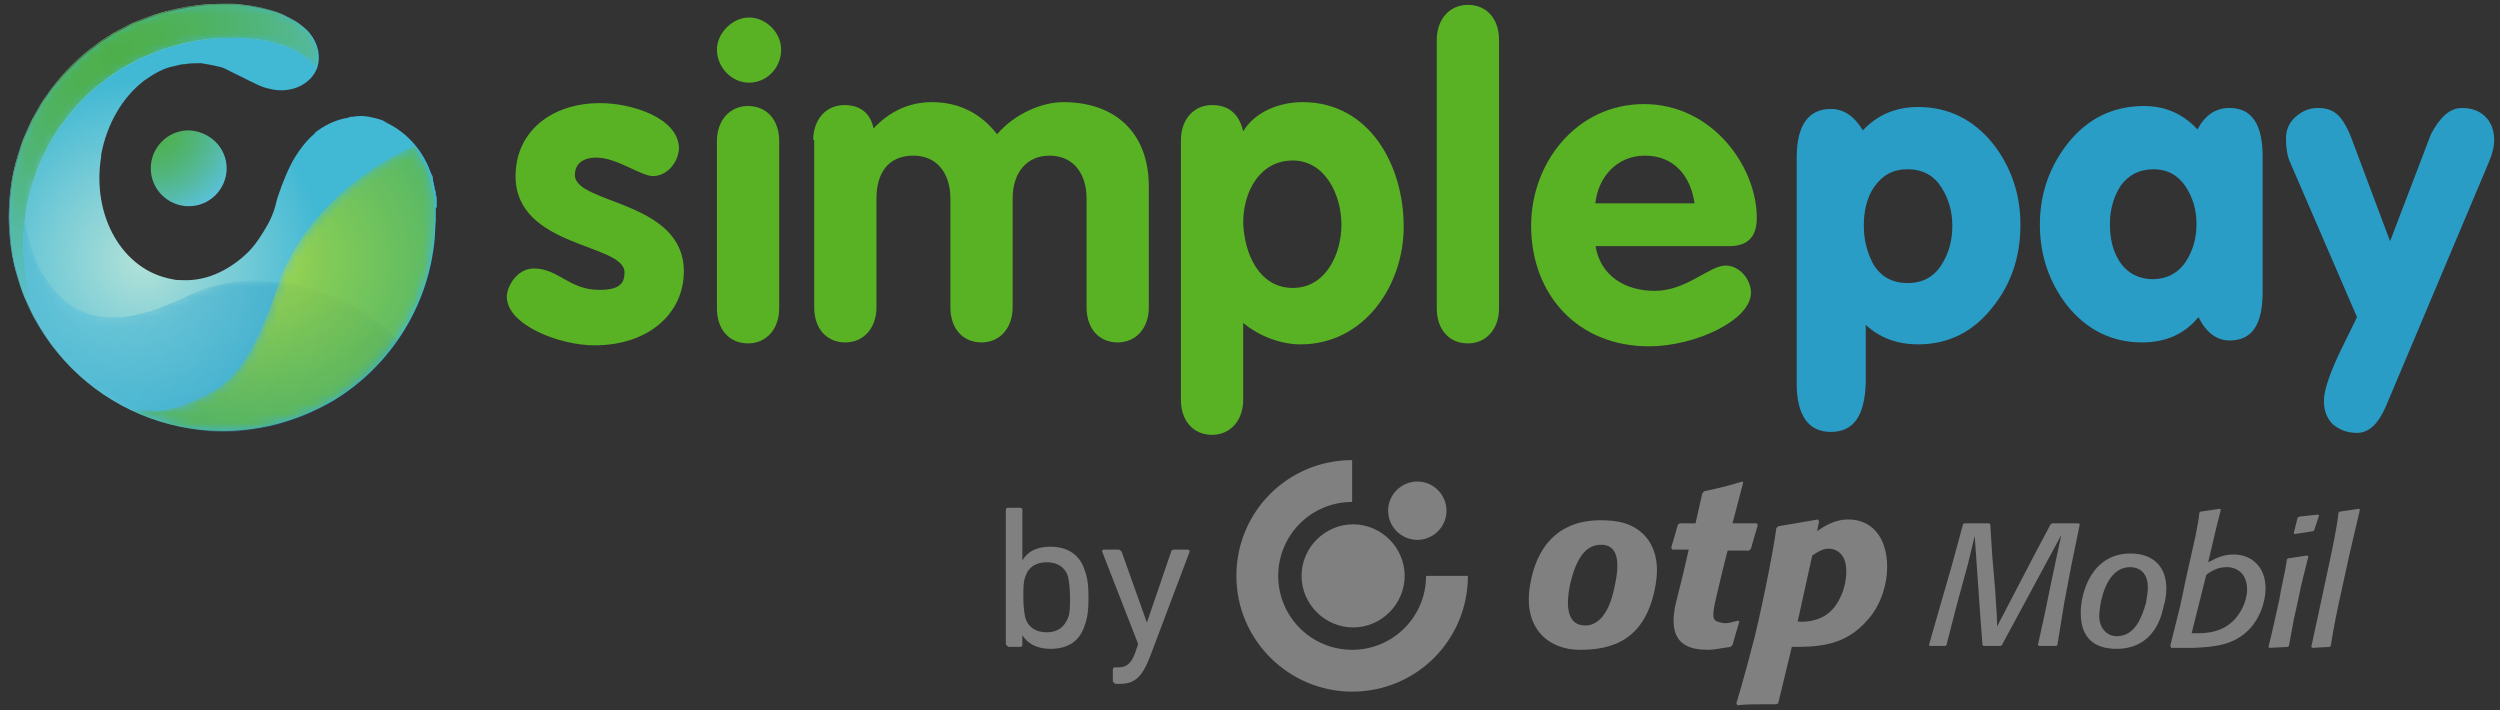 <svg width="257" height="73" viewBox="0 0 257 73" fill="none" xmlns="http://www.w3.org/2000/svg">
<rect x="0" y="0" width="257" height="73" fill="#333333" stroke="none"/>
<path d="M67.1 18.1C65.9 18.1 63.4 16.2 61.3 16.2C60.1 16.2 59.1 16.7 59.1 18C59.1 21 70.3 20.6 70.3 27.9C70.3 32.2 66.7 35.5 61.1 35.5C57.5 35.5 52.1 33.4 52.1 30.5C52.1 29.5 53.1 27.6 54.9 27.6C57.4 27.6 58.5 29.8 61.6 29.8C63.6 29.8 64.2 29.2 64.2 28C64.2 25 53 25.5 53 18.1C53 13.6 56.6 10.6 61.7 10.6C64.9 10.6 69.8 12.1 69.8 15.3C69.7 16.7 68.6 18.1 67.1 18.1Z" fill="#59B224"/>
<path d="M80.3 5.1C80.3 7 78.8 8.5 77 8.5C75.2 8.5 73.7 6.9 73.7 5.1C73.7 3.4 75.3 1.8 77 1.8C78.7 1.8 80.3 3.3 80.3 5.1ZM73.7 14.5C73.7 12.4 75 10.9 76.9 10.9C78.8 10.9 80.1 12.3 80.1 14.5V31.7C80.1 33.8 78.8 35.3 76.9 35.3C75 35.3 73.7 33.9 73.7 31.7V14.5Z" fill="#59B224"/>
<path d="M83.6 14.4C83.6 12.3 84.9 10.8 86.8 10.8C88.5 10.8 89.5 11.7 89.8 13.2C91.4 11.5 93.4 10.5 95.8 10.5C98.5 10.5 100.8 11.6 102.5 13.8C104.3 11.7 107.1 10.5 109.3 10.5C114.5 10.5 118.1 13.5 118.1 19.2V31.6C118.1 33.7 116.8 35.2 114.9 35.2C113 35.2 111.7 33.8 111.7 31.6V20.4C111.7 17.8 110.3 16 107.9 16C105.5 16 104.1 17.8 104.1 20.4V31.6C104.1 33.7 102.8 35.2 100.9 35.2C99 35.2 97.7 33.8 97.7 31.6V20.4C97.7 17.8 96.3 16 93.9 16C91.3 16 90.1 17.8 90.1 20.4V31.6C90.1 33.7 88.8 35.2 86.9 35.2C85 35.2 83.7 33.8 83.7 31.6V14.4H83.6Z" fill="#59B224"/>
<path d="M121.4 14.4C121.4 12.3 122.7 10.8 124.6 10.8C126.4 10.8 127.4 11.8 127.8 13.5C129 11.5 131.5 10.5 133.9 10.5C140.8 10.5 144.3 17 144.3 23.3C144.3 29.4 140.2 35.4 133.7 35.4C131.7 35.4 129.5 34.6 127.8 33.2V41.1C127.8 43.2 126.5 44.7 124.6 44.7C122.7 44.7 121.4 43.3 121.4 41.1V14.4ZM132.9 29.6C136.3 29.6 137.9 26.1 137.9 23.1C137.9 20 136.2 16.5 132.9 16.5C129.5 16.5 127.8 19.7 127.8 22.9C127.9 26 129.4 29.6 132.9 29.6Z" fill="#59B224"/>
<path d="M147.7 4.1C147.7 2 149 0.5 150.9 0.5C152.8 0.5 154.1 1.9 154.1 4.1V31.7C154.1 33.8 152.8 35.3 150.9 35.3C149 35.3 147.7 33.9 147.7 31.7V4.1Z" fill="#59B224"/>
<path d="M164 25.2C164.5 28.4 167.1 29.9 170.1 29.9C173.4 29.9 175.7 27.3 177.4 27.3C178.8 27.3 180 28.7 180 30.1C180 32.9 174.3 35.6 169.5 35.6C162.2 35.6 157.4 30.3 157.4 23.2C157.4 16.7 162.1 10.7 169 10.7C176 10.7 180.6 17.1 180.6 22.4C180.6 24.3 179.7 25.3 177.8 25.3H164V25.2ZM174.2 20.9C173.8 18.1 172.1 16 169.1 16C166.2 16 164.3 18.2 164 20.9H174.2Z" fill="#59B224"/>
<path d="M188.2 44.4C185.9 44.4 184.7 42.7 184.7 39.4V16.2C184.7 12.9 185.9 11.2 188.2 11.2C189.5 11.2 190.6 11.9 191.5 13.4C193 11.8 194.9 11 197.2 11C200.3 11 202.9 12.3 204.9 14.8C206.7 17.1 207.7 19.9 207.7 23.1C207.7 26.3 206.8 29.1 204.9 31.5C202.9 34.1 200.3 35.4 197.2 35.4C195 35.4 193.2 34.7 191.8 33.4V39.3C191.7 42.7 190.6 44.4 188.2 44.4ZM191.6 23.2C191.6 24.8 192 26.1 192.6 27.2C193.4 28.5 194.6 29.1 196.1 29.1C197.6 29.1 198.8 28.5 199.6 27.2C200.3 26.1 200.7 24.8 200.7 23.2C200.7 21.7 200.3 20.4 199.6 19.3C198.8 18 197.6 17.4 196.1 17.4C194.6 17.4 193.5 18 192.6 19.3C191.9 20.4 191.6 21.7 191.6 23.2Z" fill="#2A9DC6"/>
<path d="M226 32.6C224.6 34.3 222.7 35.2 220.2 35.2C217.1 35.2 214.5 33.9 212.5 31.4C210.7 29.1 209.7 26.3 209.7 23.1C209.7 19.9 210.7 17.1 212.6 14.7C214.6 12.2 217.2 10.9 220.4 10.9C222.6 10.9 224.4 11.7 225.9 13.3C226.7 11.8 227.8 11.1 229.2 11.1C231.5 11.1 232.6 12.8 232.6 16.1V30C232.6 33.4 231.5 35 229.2 35C227.9 35 226.8 34.2 226 32.6ZM216.9 23C216.9 24.6 217.2 25.8 217.9 26.9C218.7 28.1 219.9 28.7 221.3 28.7C222.7 28.7 223.9 28.1 224.7 26.9C225.4 25.8 225.8 24.6 225.8 23C225.8 21.5 225.4 20.3 224.7 19.2C223.9 18 222.8 17.4 221.4 17.4C219.9 17.4 218.8 18 218 19.1C217.3 20.2 216.9 21.5 216.9 23Z" fill="#2A9DC6"/>
<path d="M253.1 11.1C254.1 11.1 254.9 11.4 255.5 12C256.1 12.6 256.4 13.4 256.4 14.4C256.4 15.1 256.2 15.9 255.8 16.8L245.3 41.7C244.5 43.6 243.5 44.5 242.3 44.5C241.3 44.5 240.5 44.2 239.8 43.6C239.2 43 238.9 42.2 238.9 41.2C238.9 40.2 239.4 38.7 240.3 36.7C241 35.3 241.6 34 242.3 32.6L235.3 16.4C235.1 15.8 235 15.1 235 14.2C235 13.4 235.3 12.6 236 12C236.7 11.4 237.4 11.1 238.3 11.1C239.3 11.1 240 11.4 240.6 12.1C241 12.6 241.4 13.3 241.8 14.4L245.7 24.8L249.9 13.8C250.8 12.1 251.8 11.1 253.1 11.1Z" fill="#2A9DC6"/>
<path d="M170.2 60.1C169.2 66 165.5 66.8 162.4 66.8C159.3 66.8 156.5 64.7 157.3 60.1C157.9 56.5 160 53.2 165.2 53.5C168.8 53.6 170.9 56.1 170.2 60.1ZM164.6 56C163.5 56 162.2 56.6 161.4 60.1C160.6 64 162.2 64.3 163 64.3C163.7 64.3 165.3 63.9 166 60.2C166.6 57.5 166.2 56 164.6 56Z" fill="#808080"/>
<path d="M178.1 66.3L177.9 66.5C177.1 66.6 176.2 66.8 175.7 66.8C173.9 66.8 171.2 66.5 172.3 61.9C173.1 58.8 173.6 56.5 173.6 56.5H171.9L171.8 56.3L172.5 53.9L172.7 53.8H174.3L175 50.7L175.2 50.5C177 50.1 177.5 50 179.1 49.5L179.2 49.6L178.1 53.8H180.6L180.7 54C180.4 55 180.3 55.3 180 56.4L179.8 56.6H177.6C177.6 56.6 177.1 58.5 176.5 61.1C175.8 63.9 176.2 63.8 176.9 64C177.5 64.2 178.2 63.9 178.7 63.8L178.8 63.9L178.1 66.3Z" fill="#808080"/>
<path d="M186.8 54.6C187.4 54.2 188.5 53.4 190 53.4C192.4 53.4 194 55.2 194 58.3C194 60 193.4 62.1 192.1 63.6C189.7 66.5 186.7 66.5 184.2 66.5L182.8 72.3L182.6 72.4C182 72.4 181.5 72.4 181 72.4C180.2 72.4 179.5 72.4 178.6 72.5L178.5 72.3C178.5 72.3 179.3 69.7 180.4 65.4C181.5 60.8 182.5 55.4 182.6 54.3L182.8 54.1L186.9 53.4L187 53.6L186.8 54.6ZM184.8 63.9C185.9 64 187.2 63.7 188 63C189 62.2 189.8 60.5 189.8 58.7C189.8 56.7 188.5 56.4 188 56.4C187.3 56.4 186.8 56.8 186.3 57.1L184.8 63.9Z" fill="#808080"/>
<path fill-rule="evenodd" clip-rule="evenodd" d="M127.1 59.2C127.1 52.6 132.4 47.3 139 47.3V51.6C134.8 51.6 131.4 55 131.4 59.2C131.4 63.4 134.8 66.8 139 66.8C143.2 66.8 146.6 63.4 146.6 59.2H150.9C150.9 65.8 145.6 71.1 139 71.1C132.5 71.1 127.1 65.8 127.1 59.2Z" fill="#808080"/>
<path d="M142.7 52.5C142.7 50.8 144.1 49.5 145.7 49.5C147.4 49.5 148.7 50.9 148.7 52.5C148.7 54.2 147.3 55.5 145.7 55.5C144.1 55.5 142.7 54.2 142.7 52.5Z" fill="#808080"/>
<path d="M133.8 59.2C133.8 56.3 136.2 53.9 139.1 53.9C142 53.9 144.4 56.3 144.4 59.2C144.4 62.1 142 64.5 139.1 64.5C136.2 64.5 133.8 62.1 133.8 59.2Z" fill="#808080"/>
<path d="M211.5 66.3L211.4 66.4H209.6L209.5 66.3L210.2 63.1L210.9 59.7L211.9 55L207.8 62.6L205.8 66.3L205.7 66.4H203.9L203.8 66.3L203.6 63.7L203 55.1L202.3 58L201.1 62.4L200.1 66.3L200 66.4H198.4L198.3 66.3L199.3 62.8L200.6 58.3L201.8 53.9L201.9 53.8H204.5L204.6 53.9L204.8 57.1L205.1 60.6C205.2 62.5 205.3 62.9 205.3 64.4L209 57.3L210.8 53.9L211 53.8H213.7L213.8 53.9L212.9 58.3L212.2 62L211.5 66.3Z" fill="#808080"/>
<path d="M217.6 66.7C215.2 66.7 213.9 65.5 213.9 63C213.9 60.8 215.1 56.9 219 56.9C221.3 56.9 222.7 58.2 222.7 60.5C222.7 61.1 222.6 61.8 222.4 62.4C222.1 64 221 66.7 217.6 66.7ZM220.8 60.4C220.8 58.6 219.6 58.3 219 58.3C216.2 58.3 215.8 62.7 215.8 63.3C215.8 64.7 216.7 65.4 217.6 65.4C219.5 65.4 220.2 63.4 220.6 62C220.7 61.4 220.8 60.9 220.8 60.4Z" fill="#808080"/>
<path d="M223.1 66.4L224.1 62.4L224.8 59.1C225.1 57.8 225.4 56.4 225.7 55.1C225.9 54 226 53.6 226.1 52.7L226.2 52.6L228.2 52.3L228.3 52.4L227.8 54.4L227 57.8C227.8 57.4 228.5 57 229.6 57C231.4 57 232.9 58.2 232.9 60.5C232.9 61.4 232.6 63.1 231.4 64.5C229.8 66.3 227.8 66.5 225.5 66.6H224.5H223.2L223.1 66.4ZM225.3 65.1H225.6C226.5 65.1 227.8 65.1 229 64.3C230.3 63.4 231 61.8 231 60.6C231 59 230 58.3 228.9 58.3C228 58.3 227.3 58.7 226.8 59.1L225.3 65.1Z" fill="#808080"/>
<path d="M235.3 66.4L235.2 66.5L233.3 66.6L233.2 66.5C233.7 64.5 233.8 63.9 234.3 61.7L234.5 60.6C234.8 59.1 234.9 58.8 235.1 57.5L235.2 57.4L237.2 57.1L237.3 57.2C236.9 58.9 236.7 59.4 236.2 61.9L235.8 63.7L235.3 66.4ZM237.9 54.5L237.8 54.6L235.9 54.9L235.8 54.8L236.2 53.2L236.4 53.1L238.3 52.9L238.4 53L237.9 54.5Z" fill="#808080"/>
<path d="M240.8 60.3C240.1 63.5 240 64 239.6 66.4L239.5 66.5L237.7 66.6L237.6 66.5L238.4 62.8L239.3 58.6C239.7 56.7 240.2 54.5 240.4 52.7L240.5 52.6L242.5 52.3L242.6 52.4L241.5 57.1L240.8 60.3Z" fill="#808080"/>
<path d="M103.6 66.4C103.5 66.4 103.4 66.3 103.4 66.2V52.4C103.4 52.3 103.5 52.2 103.6 52.2H104.9C105 52.2 105.1 52.3 105.1 52.4V57.6C105.6 56.8 106.4 56.2 108 56.2C109.7 56.2 111 57 111.5 58.6C111.8 59.4 111.9 60.2 111.9 61.4C111.9 62.7 111.8 63.5 111.5 64.3C111 65.9 109.8 66.7 108 66.7C106.5 66.7 105.6 66.1 105.1 65.3V66.3C105.1 66.4 105 66.5 104.9 66.5H103.6V66.4ZM109.8 63.5C110 63 110 62.3 110 61.4C110 60.5 109.9 59.8 109.8 59.3C109.5 58.3 108.7 57.8 107.6 57.8C106.5 57.8 105.7 58.3 105.4 59.3C105.2 59.8 105.2 60.4 105.2 61.4C105.2 62.4 105.3 63 105.4 63.5C105.7 64.5 106.5 65 107.6 65C108.7 65 109.4 64.5 109.8 63.5Z" fill="#808080"/>
<path d="M114.6 70.2C114.5 70.2 114.4 70.1 114.4 70V68.8C114.4 68.7 114.5 68.6 114.6 68.6H115C115.8 68.6 116.3 68.2 116.7 67.1L117 66.2L113.3 56.7C113.3 56.6 113.3 56.5 113.5 56.5H115C115.1 56.5 115.2 56.6 115.3 56.7L117.9 64L120.4 56.7C120.4 56.6 120.5 56.5 120.7 56.5H122.1C122.2 56.5 122.3 56.6 122.3 56.7L118.3 67.3C117.4 69.7 116.6 70.3 115.1 70.3H114.6V70.2Z" fill="#808080"/>
<path d="M23.3 17.3C23.3 19.4 21.6 21.2 19.4 21.2C17.3 21.2 15.5 19.5 15.5 17.3C15.5 15.2 17.2 13.4 19.4 13.4C21.6 13.5 23.3 15.2 23.3 17.3Z" fill="url(#paint0_radial)"/>
<path d="M44.9 21.2C44.9 21 44.9 20.8 44.9 20.6C44.9 20.4 44.9 20.2 44.8 20V19.9C44.8 19.8 44.8 19.6 44.7 19.5V19.4C44.7 19.2 44.6 19.1 44.6 18.9V18.8C44.5 18.6 44.5 18.5 44.5 18.3C44.5 18.1 44.4 18 44.3 17.8C43.5 15.5 41.9 13.7 39.9 12.7C39.9 12.7 39.8 12.7 39.8 12.6H39.7C39.7 12.6 39.6 12.6 39.6 12.5C39.5 12.5 39.4 12.4 39.4 12.4C39.4 12.4 39.4 12.4 39.3 12.4C39.3 12.4 39.3 12.4 39.4 12.4C38.9 12.2 38.4 12.1 37.9 12C37.4 11.9 36.8 11.9 36.3 12H36.4H36.3H36.2C36.1 12 35.9 12 35.8 12.1C34.5 12.3 33.3 12.9 32.3 13.7H32.4C32.4 13.7 31.4 14.4 30.3 16.2C29.7 17.2 29.1 18.6 28.5 20.4C28.5 20.5 28.4 20.7 28.4 20.8C28.1 22.1 27.6 23 27.1 23.8C26.5 24.8 25.9 25.6 25.1 26.3C23.3 27.9 21.1 28.9 18.8 28.8C18.4 28.8 18.1 28.8 17.7 28.7C12.6 27.8 9.4 22.2 10.4 16.1C10.4 16 10.4 16 10.4 15.9C11 12.7 12.6 10 14.8 8.3C15.8 7.6 16.8 7 17.9 6.8C18.3 6.7 18.6 6.6 19 6.6C19.5 6.5 20 6.5 20.4 6.5C20.5 6.5 20.6 6.5 20.7 6.5C21.3 6.6 21.9 6.7 22.7 6.9C23.1 7 23.4 7.2 23.8 7.4C25.3 8.1 26.3 8.7 27.2 9C27.3 9 27.5 9.1 27.6 9.1C29.7 9.7 31.9 8.8 32.6 7C33 5.8 32.7 4.5 31.9 3.5C31.6 3.1 31.2 2.8 30.8 2.5C30.4 2.2 29.8 1.9 29.2 1.6C27.1 0.7 25.1 0.6 24.2 0.5C23.8 0.5 23.4 0.5 22.9 0.5C19.7 0.5 16.7 1.2 13.9 2.4C6.3 5.8 1 13.5 1 22.4C1 34.5 10.8 44.3 22.9 44.3C27.1 44.3 31 43.1 34.4 41.1C40.1 37.6 44.1 31.5 44.7 24.4C44.7 24 44.8 22.8 44.8 22.6C44.8 22.5 44.8 22.5 44.8 22.4C44.8 22.3 44.8 22.1 44.8 22C44.8 21.9 44.8 21.9 44.8 21.8C44.8 21.7 44.8 21.5 44.8 21.4C44.9 21.3 44.9 21.3 44.9 21.2Z" fill="url(#paint1_radial)"/>
<path d="M3.7 13.5C4.6 11 5.9 8.8 7.4 7C6.9 7.5 6.4 8 5.9 8.5C2.8 12.3 1 17.1 1 22.4C1 23.3 1.1 24.2 1.2 25.1C1.4 23.7 1.8 22.2 2.5 20.7C2.4 18.4 2.8 15.9 3.7 13.5Z" fill="url(#paint2_radial)"/>
<mask id="mask0" mask-type="alpha" maskUnits="userSpaceOnUse" x="0" y="7" width="41" height="38">
<path d="M20.2 44.1C16.4 43.5 12.8 42 9.7 39.8C12.7 42.1 16.3 43.6 20.2 44.1Z" fill="url(#paint3_linear)"/>
<path d="M6.7 31.1C7.3 31.5 7.9 31.8 8.5 32.1C6.5 31.2 5 29.6 3.9 27.4C4.2 28.2 4.7 28.9 5.3 29.6C5.7 30.1 6.1 30.6 6.7 31.1Z" fill="url(#paint4_linear)"/>
<path d="M6.7 31.1C7.3 31.5 7.9 31.8 8.5 32.1C6.5 31.2 5 29.6 3.9 27.4C4.2 28.2 4.7 28.9 5.3 29.6C5.7 30.1 6.1 30.6 6.7 31.1Z" fill="url(#paint5_linear)"/>
<path d="M8.5 32C8.7 32.1 8.9 32.2 9.1 32.3C8.9 32.2 8.7 32.1 8.5 32Z" fill="url(#paint6_linear)"/>
<path d="M19.6 30.3C25.9 27.4 35.5 29.2 40.9 34.8C35.5 29.3 25.8 27.2 19.6 30.3Z" fill="url(#paint7_linear)"/>
<path d="M19.6 30.3C14.3 32.8 11.8 33 9.1 32.3C11.3 33.1 13.3 33.6 19.6 30.3Z" fill="url(#paint8_linear)"/>
<path d="M19.6 30.3C14.3 32.8 11.8 33 9.1 32.3C11.3 33.1 13.3 33.6 19.6 30.3Z" fill="url(#paint9_linear)"/>
<path d="M19.6 30.3C13.3 33.5 11.3 33 9.1 32.3C8.9 32.2 8.7 32.1 8.5 32C7.9 31.8 7.3 31.5 6.7 31C6.2 30.6 5.7 30 5.3 29.5C4.7 28.8 4.3 28.1 3.9 27.3C3 25.4 2.5 23.1 2.4 20.6C1.7 22.1 1.2 23.6 1.1 25C1.8 31 5 36.3 9.7 39.8C12.8 42 16.5 43.5 20.2 44.1C21.1 44.2 21.9 44.3 22.8 44.3C27 44.3 30.9 43.1 34.3 41.1C36.9 39.5 39.1 37.4 40.8 34.9C35.5 29.3 25.9 27.4 19.6 30.3Z" fill="url(#paint10_linear)"/>
<path d="M3.7 13.5C4.6 11 5.9 8.8 7.4 7C6.9 7.5 6.4 8 5.9 8.5C2.8 12.3 1 17.1 1 22.4C1 23.3 1.1 24.2 1.2 25.1C1.4 23.7 1.8 22.2 2.5 20.7C2.4 18.4 2.8 15.9 3.7 13.5Z" fill="url(#paint11_linear)"/>
<path d="M19.6 30.3C13.3 33.5 11.3 33 9.1 32.3C8.9 32.2 8.7 32.1 8.5 32C7.9 31.8 7.3 31.5 6.7 31C6.2 30.6 5.7 30 5.3 29.5C4.7 28.8 4.3 28.1 3.9 27.3C3 25.4 2.5 23.1 2.4 20.6C2.4 18.3 2.8 15.9 3.6 13.5C4.5 11 5.8 8.8 7.3 7C6.8 7.5 6.3 8 5.8 8.5C2.7 12.3 0.9 17.1 0.9 22.4C0.9 23.3 1 24.2 1.1 25.1C1.8 31.1 5 36.4 9.7 39.9C12.8 42.1 16.5 43.6 20.2 44.2C21.1 44.3 21.9 44.4 22.8 44.4C27 44.4 30.9 43.2 34.3 41.2C36.9 39.6 39.1 37.5 40.8 35C35.5 29.3 25.9 27.4 19.6 30.3Z" fill="url(#paint12_linear)"/>
</mask>
<g mask="url(#mask0)">
<g opacity="0.7">
<path opacity="0.7" d="M20.2 44.1C16.4 43.5 12.8 42 9.7 39.8C12.7 42.1 16.3 43.6 20.2 44.1Z" fill="url(#paint13_radial)"/>
<path opacity="0.7" d="M6.7 31.1C7.3 31.5 7.9 31.8 8.5 32.1C6.5 31.2 5 29.6 3.9 27.4C4.2 28.2 4.7 28.9 5.3 29.6C5.7 30.1 6.1 30.6 6.7 31.1Z" fill="url(#paint14_radial)"/>
<path opacity="0.7" d="M6.7 31.1C7.3 31.5 7.9 31.8 8.5 32.1C6.5 31.2 5 29.6 3.9 27.4C4.2 28.2 4.7 28.9 5.3 29.6C5.7 30.1 6.1 30.6 6.7 31.1Z" fill="url(#paint15_radial)"/>
<path opacity="0.7" d="M8.5 32C8.7 32.1 8.9 32.2 9.1 32.3C8.9 32.2 8.7 32.1 8.5 32Z" fill="url(#paint16_radial)"/>
<path opacity="0.7" d="M19.6 30.3C25.9 27.4 35.5 29.2 40.9 34.8C35.5 29.3 25.8 27.2 19.6 30.3Z" fill="url(#paint17_radial)"/>
<path opacity="0.7" d="M19.6 30.3C14.3 32.8 11.8 33 9.1 32.3C11.3 33.1 13.3 33.6 19.6 30.3Z" fill="url(#paint18_radial)"/>
<path opacity="0.7" d="M19.6 30.3C14.3 32.8 11.8 33 9.1 32.3C11.3 33.1 13.3 33.6 19.6 30.3Z" fill="url(#paint19_radial)"/>
<path opacity="0.7" d="M19.6 30.3C13.3 33.5 11.3 33 9.1 32.3C8.9 32.2 8.7 32.1 8.5 32C7.9 31.8 7.3 31.5 6.7 31C6.2 30.6 5.7 30 5.3 29.5C4.7 28.8 4.3 28.1 3.9 27.3C3 25.4 2.5 23.1 2.4 20.6C1.7 22.1 1.2 23.6 1.1 25C1.8 31 5 36.3 9.7 39.8C12.8 42 16.5 43.5 20.2 44.1C21.1 44.2 21.9 44.3 22.8 44.3C27 44.3 30.9 43.1 34.3 41.1C36.9 39.5 39.1 37.4 40.8 34.9C35.5 29.3 25.9 27.4 19.6 30.3Z" fill="url(#paint20_radial)"/>
<path opacity="0.7" d="M3.7 13.5C4.6 11 5.9 8.8 7.4 7C6.9 7.5 6.4 8 5.9 8.5C2.8 12.3 1 17.1 1 22.4C1 23.3 1.1 24.2 1.2 25.1C1.4 23.7 1.8 22.2 2.5 20.7C2.4 18.4 2.8 15.9 3.7 13.5Z" fill="url(#paint21_radial)"/>
<path opacity="0.7" d="M19.6 30.3C13.3 33.5 11.3 33 9.1 32.3C8.9 32.2 8.7 32.1 8.5 32C7.9 31.8 7.3 31.5 6.7 31C6.2 30.6 5.7 30 5.3 29.5C4.7 28.8 4.3 28.1 3.9 27.3C3 25.4 2.5 23.1 2.4 20.6C2.4 18.3 2.8 15.9 3.6 13.5C4.5 11 5.8 8.8 7.3 7C6.8 7.5 6.3 8 5.8 8.5C2.7 12.3 0.9 17.1 0.9 22.4C0.9 23.3 1 24.2 1.1 25.1C1.8 31.1 5 36.4 9.7 39.9C12.8 42.1 16.5 43.6 20.2 44.2C21.1 44.3 21.9 44.4 22.8 44.4C27 44.4 30.9 43.2 34.3 41.2C36.9 39.6 39.1 37.5 40.8 35C35.5 29.3 25.9 27.4 19.6 30.3Z" fill="url(#paint22_radial)"/>
</g>
</g>
<mask id="mask1" mask-type="alpha" maskUnits="userSpaceOnUse" x="13" y="15" width="32" height="30">
<g opacity="0.85">
<path opacity="0.85" d="M28.7 29C25.7 38.2 23.3 39.7 20.4 41C20.1 41.2 19.8 41.3 19.5 41.4C18.7 41.8 17.8 42 16.8 42.2C15.8 42.3 14.9 42.2 13.9 42.1C13.6 42.1 13.4 42.1 13.1 42C16 43.4 19.3 44.3 22.8 44.3C27 44.3 30.9 43.1 34.3 41.1C40 37.6 44 31.5 44.6 24.4C44.6 24 44.7 22.8 44.7 22.6C44.7 22.5 44.7 22.5 44.7 22.4C44.7 22.3 44.7 22.1 44.7 22C44.7 21.9 44.7 21.9 44.7 21.8C44.7 21.7 44.7 21.5 44.7 21.4C44.7 21.3 44.7 21.3 44.7 21.2C44.7 21 44.7 20.8 44.7 20.6C44.7 20.4 44.7 20.2 44.6 20V19.9C44.6 19.8 44.6 19.6 44.5 19.5V19.4C44.5 19.2 44.4 19.1 44.4 18.9V18.8C44.3 18.6 44.3 18.5 44.3 18.3C44.3 18.1 44.2 18 44.1 17.8C43.7 16.8 43.2 15.8 42.6 15C36.2 17.9 30.8 23.1 28.7 29Z" fill="url(#paint23_linear)"/>
</g>
</mask>
<g mask="url(#mask1)">
<g opacity="0.95">
<path opacity="0.95" d="M28.7 29C25.7 38.2 23.3 39.7 20.4 41C20.1 41.2 19.8 41.3 19.5 41.4C18.7 41.8 17.8 42 16.8 42.2C15.8 42.3 14.9 42.2 13.9 42.1C13.6 42.1 13.4 42.1 13.1 42C16 43.4 19.3 44.3 22.8 44.3C27 44.3 30.9 43.1 34.3 41.1C40 37.6 44 31.5 44.6 24.4C44.6 24 44.7 22.8 44.7 22.6C44.7 22.5 44.7 22.5 44.7 22.4C44.7 22.3 44.7 22.1 44.7 22C44.7 21.9 44.7 21.9 44.7 21.8C44.7 21.7 44.7 21.5 44.7 21.4C44.7 21.3 44.7 21.3 44.7 21.2C44.7 21 44.7 20.8 44.7 20.6C44.7 20.4 44.7 20.2 44.6 20V19.9C44.6 19.8 44.6 19.6 44.5 19.5V19.4C44.5 19.2 44.4 19.1 44.4 18.9V18.8C44.3 18.6 44.3 18.5 44.3 18.3C44.3 18.1 44.2 18 44.1 17.8C43.7 16.8 43.2 15.8 42.6 15C36.2 17.9 30.8 23.1 28.7 29Z" fill="url(#paint24_radial)"/>
</g>
</g>
<mask id="mask2" mask-type="alpha" maskUnits="userSpaceOnUse" x="0" y="0" width="33" height="35">
<path d="M14.9 5.8C17.6 4.6 20.5 3.9 23.6 3.9C24 3.9 24.4 3.9 24.8 3.9C25.7 4 27.6 4 29.7 4.9C30.3 5.2 30.9 5.5 31.3 5.8C31.7 6.1 32.1 6.4 32.3 6.7C32.4 6.8 32.4 6.9 32.5 7V6.9C32.9 5.7 32.6 4.4 31.8 3.4C31.5 3 31.1 2.7 30.7 2.4C30.3 2.1 29.7 1.8 29.1 1.5C27 0.6 25 0.5 24.1 0.4C23.7 0.4 23.3 0.4 22.8 0.4C19.6 0.4 16.6 1.1 13.8 2.3C6.2 5.7 0.9 13.4 0.9 22.3C0.9 26.7 2.2 30.7 4.4 34.2C3.1 31.4 2.4 28.4 2.4 25.1C2.4 16.5 7.5 9.1 14.9 5.8Z" fill="url(#paint25_linear)"/>
<path d="M14.9 5.8C17.6 4.6 20.5 3.9 23.6 3.9C24 3.9 24.4 3.9 24.8 3.9C25.7 4 27.6 4 29.7 4.9C30.3 5.2 30.9 5.5 31.3 5.8C31.7 6.1 32.1 6.4 32.3 6.7C32.4 6.8 32.4 6.9 32.5 7V6.9C32.9 5.7 32.6 4.4 31.8 3.4C31.5 3 31.1 2.7 30.7 2.4C30.3 2.1 29.7 1.8 29.1 1.5C27 0.6 25 0.5 24.1 0.4C23.7 0.4 23.3 0.4 22.8 0.4C19.6 0.4 16.6 1.1 13.8 2.3C6.2 5.7 0.9 13.4 0.9 22.3C0.9 26.7 2.2 30.7 4.4 34.2C3.1 31.4 2.4 28.4 2.4 25.1C2.4 16.5 7.5 9.1 14.9 5.8Z" fill="url(#paint26_linear)"/>
</mask>
<g mask="url(#mask2)">
<path d="M14.9 5.8C17.6 4.6 20.5 3.9 23.6 3.9C24 3.9 24.4 3.9 24.8 3.9C25.7 4 27.6 4 29.7 4.9C30.3 5.2 30.9 5.5 31.3 5.8C31.7 6.1 32.1 6.4 32.3 6.7C32.4 6.8 32.4 6.9 32.5 7V6.9C32.9 5.7 32.6 4.4 31.8 3.4C31.5 3 31.1 2.7 30.7 2.4C30.3 2.1 29.7 1.8 29.1 1.5C27 0.6 25 0.5 24.1 0.4C23.7 0.4 23.3 0.4 22.8 0.4C19.6 0.4 16.6 1.1 13.8 2.3C6.2 5.7 0.9 13.4 0.9 22.3C0.9 26.7 2.2 30.7 4.4 34.2C3.1 31.4 2.4 28.4 2.4 25.1C2.4 16.5 7.5 9.1 14.9 5.8Z" fill="url(#paint27_radial)"/>
<path d="M14.9 5.8C17.6 4.6 20.5 3.9 23.6 3.9C24 3.9 24.4 3.9 24.8 3.9C25.7 4 27.6 4 29.7 4.9C30.3 5.2 30.9 5.5 31.3 5.8C31.7 6.1 32.1 6.4 32.3 6.7C32.4 6.8 32.4 6.9 32.5 7V6.9C32.9 5.7 32.6 4.4 31.8 3.4C31.5 3 31.1 2.7 30.7 2.4C30.3 2.1 29.7 1.8 29.1 1.5C27 0.6 25 0.5 24.1 0.4C23.7 0.4 23.3 0.4 22.8 0.4C19.6 0.4 16.6 1.1 13.8 2.3C6.2 5.7 0.9 13.4 0.9 22.3C0.9 26.7 2.2 30.7 4.4 34.2C3.1 31.4 2.4 28.4 2.4 25.1C2.4 16.5 7.5 9.1 14.9 5.8Z" fill="url(#paint28_radial)"/>
</g>
<defs>
<radialGradient id="paint0_radial" cx="0" cy="0" r="1" gradientUnits="userSpaceOnUse" gradientTransform="translate(15.473 13.123) scale(13.168)">
<stop stop-color="#4DAF4A"/>
<stop offset="0.099" stop-color="#4EB050"/>
<stop offset="0.229" stop-color="#4FB260"/>
<stop offset="0.376" stop-color="#51B57C"/>
<stop offset="0.537" stop-color="#55BAA2"/>
<stop offset="0.706" stop-color="#59C0D2"/>
<stop offset="0.731" stop-color="#5AC1DA"/>
</radialGradient>
<radialGradient id="paint1_radial" cx="0" cy="0" r="1" gradientUnits="userSpaceOnUse" gradientTransform="translate(14.651 26.764) scale(18.709)">
<stop stop-color="#B3E2D8"/>
<stop offset="0.248" stop-color="#96D7D7"/>
<stop offset="1" stop-color="#41B8D4"/>
</radialGradient>
<radialGradient id="paint2_radial" cx="0" cy="0" r="1" gradientUnits="userSpaceOnUse" gradientTransform="translate(16.711 12.245) rotate(-35.126) scale(16.433 12.053)">
<stop stop-color="#4DAF48"/>
<stop offset="0.14" stop-color="#4EAF4E"/>
<stop offset="0.324" stop-color="#4FB05E"/>
<stop offset="0.534" stop-color="#52B27A"/>
<stop offset="0.761" stop-color="#55B4A0"/>
<stop offset="1" stop-color="#5AB7D0"/>
</radialGradient>
<linearGradient id="paint3_linear" x1="15.918" y1="42.035" x2="-4.734" y2="41.138" gradientUnits="userSpaceOnUse">
<stop stop-color="white"/>
<stop offset="1"/>
</linearGradient>
<linearGradient id="paint4_linear" x1="16.437" y1="30.15" x2="-4.216" y2="29.253" gradientUnits="userSpaceOnUse">
<stop stop-color="white"/>
<stop offset="1"/>
</linearGradient>
<linearGradient id="paint5_linear" x1="16.437" y1="30.15" x2="-4.216" y2="29.253" gradientUnits="userSpaceOnUse">
<stop stop-color="white"/>
<stop offset="1"/>
</linearGradient>
<linearGradient id="paint6_linear" x1="16.323" y1="32.494" x2="-4.299" y2="31.597" gradientUnits="userSpaceOnUse">
<stop stop-color="white"/>
<stop offset="1"/>
</linearGradient>
<linearGradient id="paint7_linear" x1="16.393" y1="31.11" x2="-4.259" y2="30.212" gradientUnits="userSpaceOnUse">
<stop stop-color="white"/>
<stop offset="1"/>
</linearGradient>
<linearGradient id="paint8_linear" x1="16.371" y1="31.637" x2="-4.281" y2="30.739" gradientUnits="userSpaceOnUse">
<stop stop-color="white"/>
<stop offset="1"/>
</linearGradient>
<linearGradient id="paint9_linear" x1="16.371" y1="31.637" x2="-4.281" y2="30.739" gradientUnits="userSpaceOnUse">
<stop stop-color="white"/>
<stop offset="1"/>
</linearGradient>
<linearGradient id="paint10_linear" x1="16.328" y1="32.626" x2="-4.324" y2="31.728" gradientUnits="userSpaceOnUse">
<stop stop-color="white"/>
<stop offset="1"/>
</linearGradient>
<linearGradient id="paint11_linear" x1="17.026" y1="16.59" x2="-3.627" y2="15.692" gradientUnits="userSpaceOnUse">
<stop stop-color="white"/>
<stop offset="1"/>
</linearGradient>
<linearGradient id="paint12_linear" x1="16.628" y1="25.724" x2="-4.024" y2="24.826" gradientUnits="userSpaceOnUse">
<stop stop-color="white"/>
<stop offset="1"/>
</linearGradient>
<radialGradient id="paint13_radial" cx="0" cy="0" r="1" gradientUnits="userSpaceOnUse" gradientTransform="translate(9.166 29.793) scale(34.289)">
<stop stop-color="#5AC1DA"/>
<stop offset="1" stop-color="#258DB3"/>
</radialGradient>
<radialGradient id="paint14_radial" cx="0" cy="0" r="1" gradientUnits="userSpaceOnUse" gradientTransform="translate(9.167 29.795) scale(34.29)">
<stop stop-color="#5AC1DA"/>
<stop offset="1" stop-color="#258DB3"/>
</radialGradient>
<radialGradient id="paint15_radial" cx="0" cy="0" r="1" gradientUnits="userSpaceOnUse" gradientTransform="translate(9.167 29.795) scale(34.29)">
<stop stop-color="#5AC1DA"/>
<stop offset="1" stop-color="#258DB3"/>
</radialGradient>
<radialGradient id="paint16_radial" cx="0" cy="0" r="1" gradientUnits="userSpaceOnUse" gradientTransform="translate(9.166 29.806) scale(34.127 34.127)">
<stop stop-color="#5AC1DA"/>
<stop offset="1" stop-color="#258DB3"/>
</radialGradient>
<radialGradient id="paint17_radial" cx="0" cy="0" r="1" gradientUnits="userSpaceOnUse" gradientTransform="translate(9.166 29.795) scale(34.286)">
<stop stop-color="#5AC1DA"/>
<stop offset="1" stop-color="#258DB3"/>
</radialGradient>
<radialGradient id="paint18_radial" cx="0" cy="0" r="1" gradientUnits="userSpaceOnUse" gradientTransform="translate(9.166 29.796) scale(34.283)">
<stop stop-color="#5AC1DA"/>
<stop offset="1" stop-color="#258DB3"/>
</radialGradient>
<radialGradient id="paint19_radial" cx="0" cy="0" r="1" gradientUnits="userSpaceOnUse" gradientTransform="translate(9.166 29.796) scale(34.283)">
<stop stop-color="#5AC1DA"/>
<stop offset="1" stop-color="#258DB3"/>
</radialGradient>
<radialGradient id="paint20_radial" cx="0" cy="0" r="1" gradientUnits="userSpaceOnUse" gradientTransform="translate(9.167 29.795) scale(34.285)">
<stop stop-color="#5AC1DA"/>
<stop offset="1" stop-color="#258DB3"/>
</radialGradient>
<radialGradient id="paint21_radial" cx="0" cy="0" r="1" gradientUnits="userSpaceOnUse" gradientTransform="translate(9.167 29.793) scale(34.284)">
<stop stop-color="#5AC1DA"/>
<stop offset="1" stop-color="#258DB3"/>
</radialGradient>
<radialGradient id="paint22_radial" cx="0" cy="0" r="1" gradientUnits="userSpaceOnUse" gradientTransform="translate(9.166 29.794) scale(34.286)">
<stop stop-color="#5AC1DA"/>
<stop offset="1" stop-color="#2A9DC6"/>
</radialGradient>
<linearGradient id="paint23_linear" x1="32.385" y1="30.355" x2="82.759" y2="14.251" gradientUnits="userSpaceOnUse">
<stop stop-color="white"/>
<stop offset="1"/>
</linearGradient>
<radialGradient id="paint24_radial" cx="0" cy="0" r="1" gradientUnits="userSpaceOnUse" gradientTransform="translate(28.382 26.663) rotate(-45) scale(27.371)">
<stop stop-color="#BFE10E"/>
<stop offset="1" stop-color="#33A23D"/>
</radialGradient>
<linearGradient id="paint25_linear" x1="0.966" y1="17.347" x2="32.785" y2="17.347" gradientUnits="userSpaceOnUse">
<stop stop-color="white"/>
<stop offset="1"/>
</linearGradient>
<linearGradient id="paint26_linear" x1="0.966" y1="17.347" x2="32.785" y2="17.347" gradientUnits="userSpaceOnUse">
<stop stop-color="white"/>
<stop offset="1"/>
</linearGradient>
<radialGradient id="paint27_radial" cx="0" cy="0" r="1" gradientUnits="userSpaceOnUse" gradientTransform="translate(11.941 5.44) scale(29.449)">
<stop stop-color="white"/>
<stop offset="1" stop-color="#4DB7D4"/>
</radialGradient>
<radialGradient id="paint28_radial" cx="0" cy="0" r="1" gradientUnits="userSpaceOnUse" gradientTransform="translate(11.941 5.44) scale(29.449)">
<stop stop-color="#4DAF4A"/>
<stop offset="0.135" stop-color="#4EB050"/>
<stop offset="0.313" stop-color="#4FB260"/>
<stop offset="0.515" stop-color="#51B57C"/>
<stop offset="0.735" stop-color="#55BAA2"/>
<stop offset="0.967" stop-color="#59C0D2"/>
<stop offset="1" stop-color="#5AC1DA"/>
</radialGradient>
</defs>
</svg>
